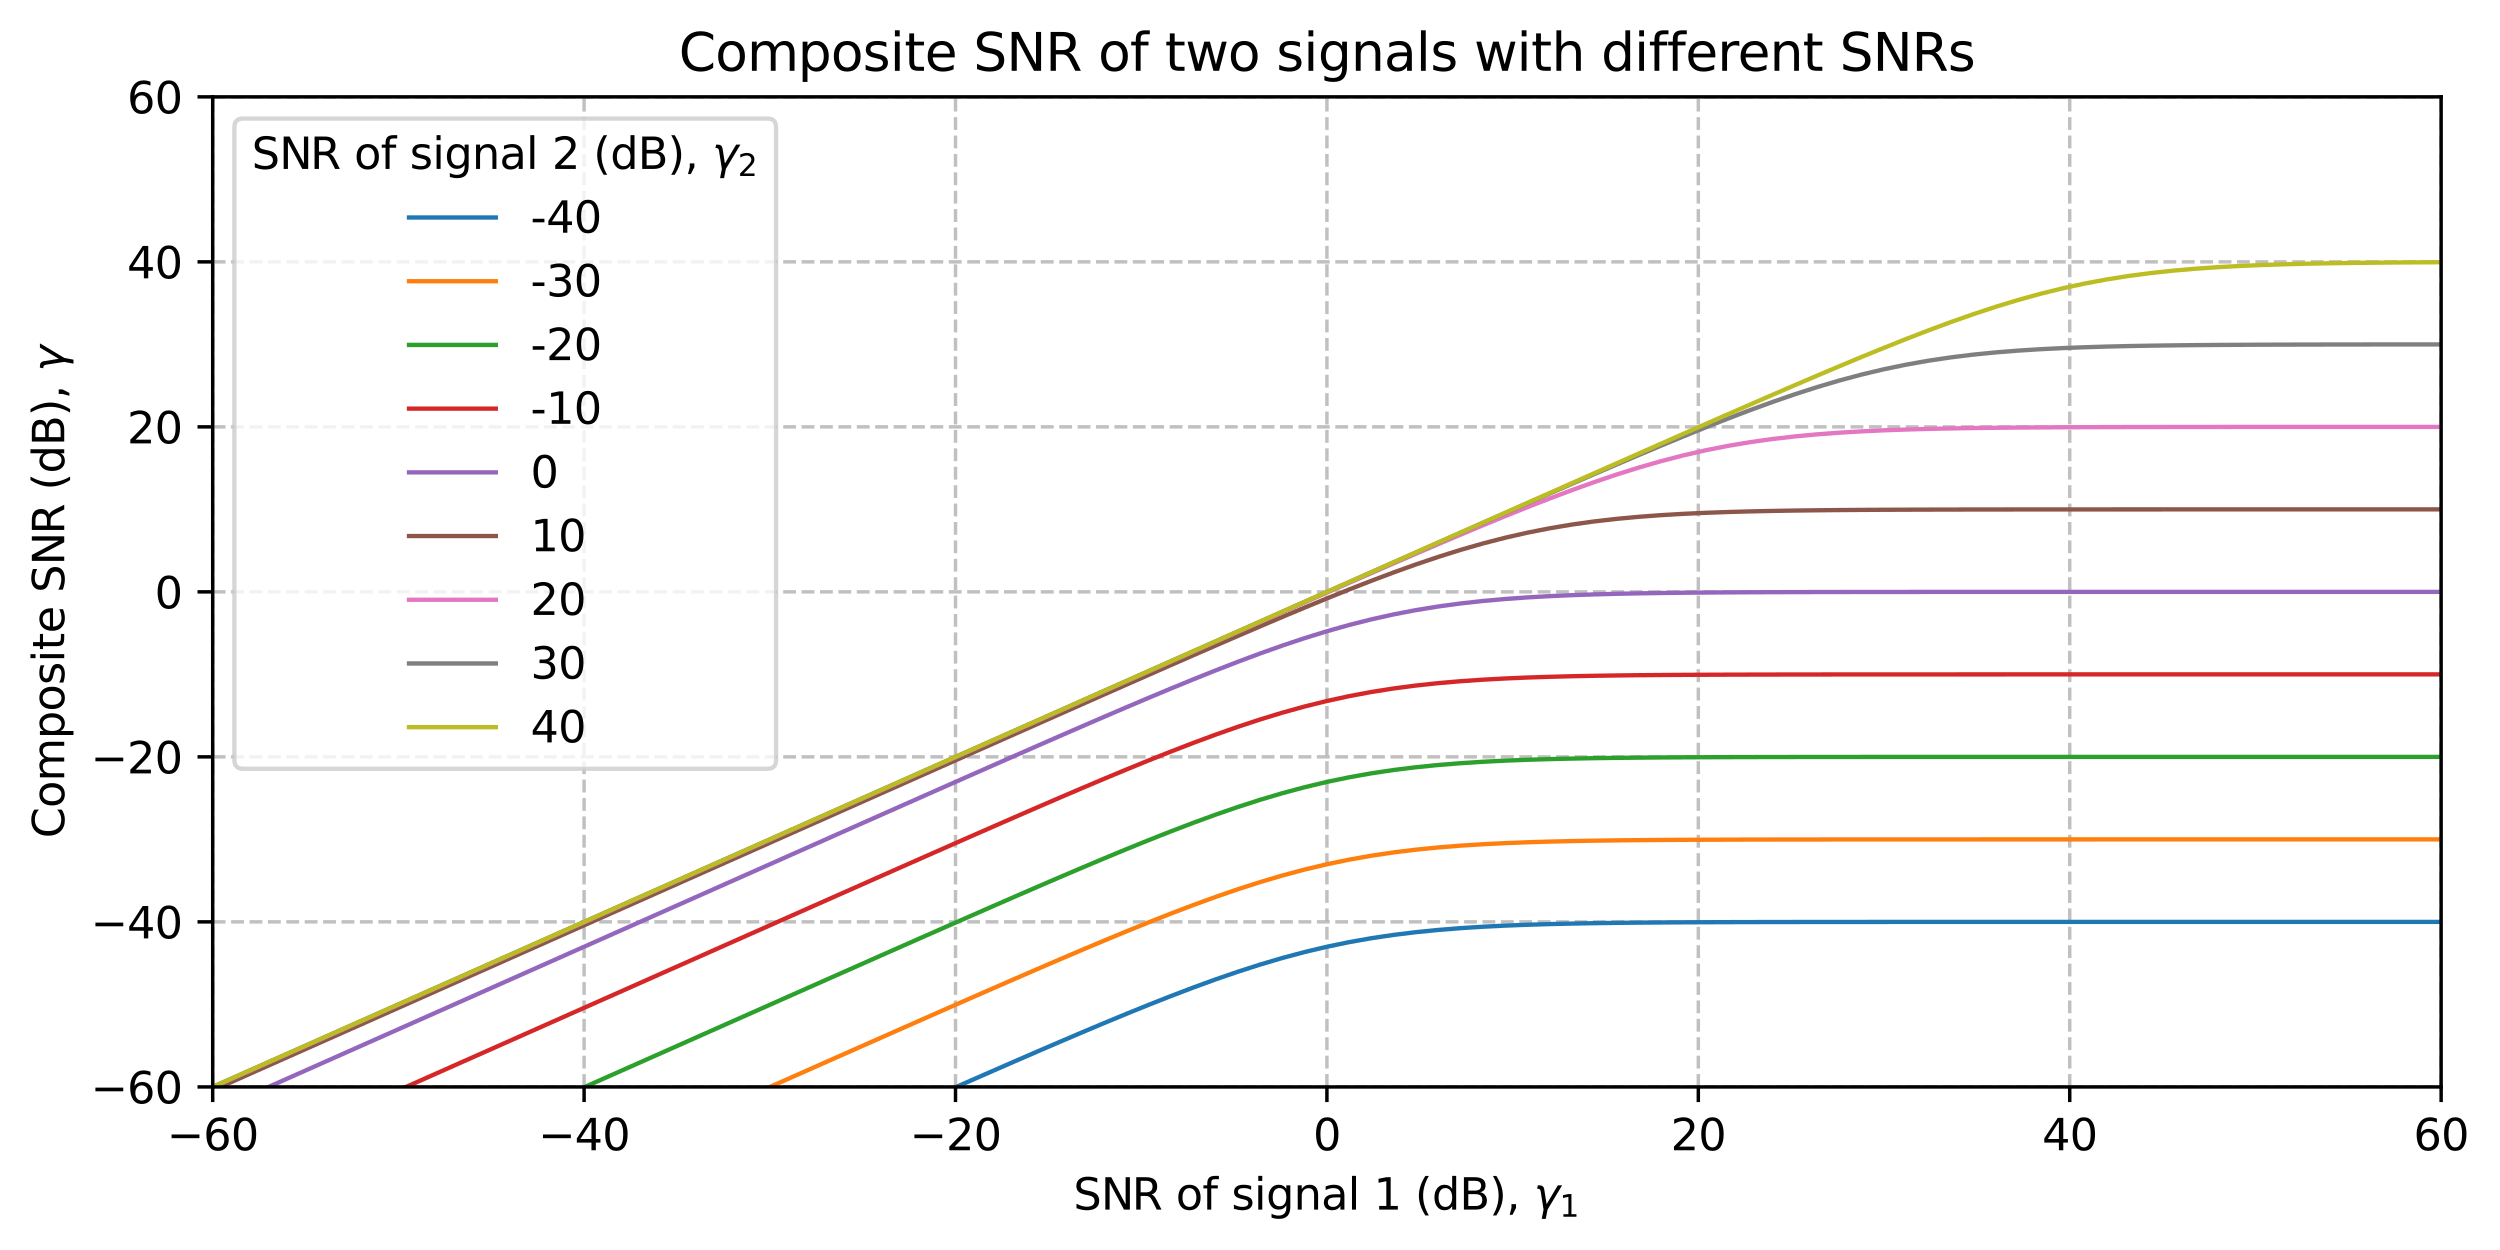 <?xml version="1.0" encoding="utf-8" standalone="no"?>
<!DOCTYPE svg PUBLIC "-//W3C//DTD SVG 1.1//EN"
  "http://www.w3.org/Graphics/SVG/1.1/DTD/svg11.dtd">
<svg xmlns:xlink="http://www.w3.org/1999/xlink" width="576pt" height="288pt" viewBox="0 0 576 288" xmlns="http://www.w3.org/2000/svg" version="1.1">
 <defs>
  <style type="text/css">*{stroke-linejoin: round; stroke-linecap: butt}</style>
 </defs>
 <g id="figure_1">
  <g id="patch_1">
   <path d="M 0 288 
L 576 288 
L 576 0 
L 0 0 
z
" style="fill: #ffffff"/>
  </g>
  <g id="axes_1">
   <g id="patch_2">
    <path d="M 49.005 250.422 
L 562.438 250.422 
L 562.438 22.318 
L 49.005 22.318 
z
" style="fill: #ffffff"/>
   </g>
   <g id="matplotlib.axis_1">
    <g id="xtick_1">
     <g id="line2d_1">
      <path d="M 49.005 250.422 
L 49.005 22.318 
" clip-path="url(#p8431cf4527)" style="fill: none; stroke-dasharray: 2.96,1.28; stroke-dashoffset: 0; stroke: #b0b0b0; stroke-opacity: 0.8; stroke-width: 0.8"/>
     </g>
     <g id="line2d_2">
      <defs>
       <path id="md4f22fac2d" d="M 0 0 
L 0 3.5 
" style="stroke: #000000; stroke-width: 0.8"/>
      </defs>
      <g>
       <use xlink:href="#md4f22fac2d" x="49.005" y="250.422" style="stroke: #000000; stroke-width: 0.8"/>
      </g>
     </g>
     <g id="text_1">
      <!-- −60 -->
      <g transform="translate(38.452 265.02) scale(0.1 -0.1)">
       <defs>
        <path id="DejaVuSans-2212" d="M 678 2272 
L 4684 2272 
L 4684 1741 
L 678 1741 
L 678 2272 
z
" transform="scale(0.016)"/>
        <path id="DejaVuSans-36" d="M 2113 2584 
Q 1688 2584 1439 2293 
Q 1191 2003 1191 1497 
Q 1191 994 1439 701 
Q 1688 409 2113 409 
Q 2538 409 2786 701 
Q 3034 994 3034 1497 
Q 3034 2003 2786 2293 
Q 2538 2584 2113 2584 
z
M 3366 4563 
L 3366 3988 
Q 3128 4100 2886 4159 
Q 2644 4219 2406 4219 
Q 1781 4219 1451 3797 
Q 1122 3375 1075 2522 
Q 1259 2794 1537 2939 
Q 1816 3084 2150 3084 
Q 2853 3084 3261 2657 
Q 3669 2231 3669 1497 
Q 3669 778 3244 343 
Q 2819 -91 2113 -91 
Q 1303 -91 875 529 
Q 447 1150 447 2328 
Q 447 3434 972 4092 
Q 1497 4750 2381 4750 
Q 2619 4750 2861 4703 
Q 3103 4656 3366 4563 
z
" transform="scale(0.016)"/>
        <path id="DejaVuSans-30" d="M 2034 4250 
Q 1547 4250 1301 3770 
Q 1056 3291 1056 2328 
Q 1056 1369 1301 889 
Q 1547 409 2034 409 
Q 2525 409 2770 889 
Q 3016 1369 3016 2328 
Q 3016 3291 2770 3770 
Q 2525 4250 2034 4250 
z
M 2034 4750 
Q 2819 4750 3233 4129 
Q 3647 3509 3647 2328 
Q 3647 1150 3233 529 
Q 2819 -91 2034 -91 
Q 1250 -91 836 529 
Q 422 1150 422 2328 
Q 422 3509 836 4129 
Q 1250 4750 2034 4750 
z
" transform="scale(0.016)"/>
       </defs>
       <use xlink:href="#DejaVuSans-2212"/>
       <use xlink:href="#DejaVuSans-36" transform="translate(83.789 0)"/>
       <use xlink:href="#DejaVuSans-30" transform="translate(147.412 0)"/>
      </g>
     </g>
    </g>
    <g id="xtick_2">
     <g id="line2d_3">
      <path d="M 134.577 250.422 
L 134.577 22.318 
" clip-path="url(#p8431cf4527)" style="fill: none; stroke-dasharray: 2.96,1.28; stroke-dashoffset: 0; stroke: #b0b0b0; stroke-opacity: 0.8; stroke-width: 0.8"/>
     </g>
     <g id="line2d_4">
      <g>
       <use xlink:href="#md4f22fac2d" x="134.577" y="250.422" style="stroke: #000000; stroke-width: 0.8"/>
      </g>
     </g>
     <g id="text_2">
      <!-- −40 -->
      <g transform="translate(124.024 265.02) scale(0.1 -0.1)">
       <defs>
        <path id="DejaVuSans-34" d="M 2419 4116 
L 825 1625 
L 2419 1625 
L 2419 4116 
z
M 2253 4666 
L 3047 4666 
L 3047 1625 
L 3713 1625 
L 3713 1100 
L 3047 1100 
L 3047 0 
L 2419 0 
L 2419 1100 
L 313 1100 
L 313 1709 
L 2253 4666 
z
" transform="scale(0.016)"/>
       </defs>
       <use xlink:href="#DejaVuSans-2212"/>
       <use xlink:href="#DejaVuSans-34" transform="translate(83.789 0)"/>
       <use xlink:href="#DejaVuSans-30" transform="translate(147.412 0)"/>
      </g>
     </g>
    </g>
    <g id="xtick_3">
     <g id="line2d_5">
      <path d="M 220.149 250.422 
L 220.149 22.318 
" clip-path="url(#p8431cf4527)" style="fill: none; stroke-dasharray: 2.96,1.28; stroke-dashoffset: 0; stroke: #b0b0b0; stroke-opacity: 0.8; stroke-width: 0.8"/>
     </g>
     <g id="line2d_6">
      <g>
       <use xlink:href="#md4f22fac2d" x="220.149" y="250.422" style="stroke: #000000; stroke-width: 0.8"/>
      </g>
     </g>
     <g id="text_3">
      <!-- −20 -->
      <g transform="translate(209.597 265.02) scale(0.1 -0.1)">
       <defs>
        <path id="DejaVuSans-32" d="M 1228 531 
L 3431 531 
L 3431 0 
L 469 0 
L 469 531 
Q 828 903 1448 1529 
Q 2069 2156 2228 2338 
Q 2531 2678 2651 2914 
Q 2772 3150 2772 3378 
Q 2772 3750 2511 3984 
Q 2250 4219 1831 4219 
Q 1534 4219 1204 4116 
Q 875 4013 500 3803 
L 500 4441 
Q 881 4594 1212 4672 
Q 1544 4750 1819 4750 
Q 2544 4750 2975 4387 
Q 3406 4025 3406 3419 
Q 3406 3131 3298 2873 
Q 3191 2616 2906 2266 
Q 2828 2175 2409 1742 
Q 1991 1309 1228 531 
z
" transform="scale(0.016)"/>
       </defs>
       <use xlink:href="#DejaVuSans-2212"/>
       <use xlink:href="#DejaVuSans-32" transform="translate(83.789 0)"/>
       <use xlink:href="#DejaVuSans-30" transform="translate(147.412 0)"/>
      </g>
     </g>
    </g>
    <g id="xtick_4">
     <g id="line2d_7">
      <path d="M 305.721 250.422 
L 305.721 22.318 
" clip-path="url(#p8431cf4527)" style="fill: none; stroke-dasharray: 2.96,1.28; stroke-dashoffset: 0; stroke: #b0b0b0; stroke-opacity: 0.8; stroke-width: 0.8"/>
     </g>
     <g id="line2d_8">
      <g>
       <use xlink:href="#md4f22fac2d" x="305.721" y="250.422" style="stroke: #000000; stroke-width: 0.8"/>
      </g>
     </g>
     <g id="text_4">
      <!-- 0 -->
      <g transform="translate(302.54 265.02) scale(0.1 -0.1)">
       <use xlink:href="#DejaVuSans-30"/>
      </g>
     </g>
    </g>
    <g id="xtick_5">
     <g id="line2d_9">
      <path d="M 391.293 250.422 
L 391.293 22.318 
" clip-path="url(#p8431cf4527)" style="fill: none; stroke-dasharray: 2.96,1.28; stroke-dashoffset: 0; stroke: #b0b0b0; stroke-opacity: 0.8; stroke-width: 0.8"/>
     </g>
     <g id="line2d_10">
      <g>
       <use xlink:href="#md4f22fac2d" x="391.293" y="250.422" style="stroke: #000000; stroke-width: 0.8"/>
      </g>
     </g>
     <g id="text_5">
      <!-- 20 -->
      <g transform="translate(384.931 265.02) scale(0.1 -0.1)">
       <use xlink:href="#DejaVuSans-32"/>
       <use xlink:href="#DejaVuSans-30" transform="translate(63.623 0)"/>
      </g>
     </g>
    </g>
    <g id="xtick_6">
     <g id="line2d_11">
      <path d="M 476.865 250.422 
L 476.865 22.318 
" clip-path="url(#p8431cf4527)" style="fill: none; stroke-dasharray: 2.96,1.28; stroke-dashoffset: 0; stroke: #b0b0b0; stroke-opacity: 0.8; stroke-width: 0.8"/>
     </g>
     <g id="line2d_12">
      <g>
       <use xlink:href="#md4f22fac2d" x="476.865" y="250.422" style="stroke: #000000; stroke-width: 0.8"/>
      </g>
     </g>
     <g id="text_6">
      <!-- 40 -->
      <g transform="translate(470.503 265.02) scale(0.1 -0.1)">
       <use xlink:href="#DejaVuSans-34"/>
       <use xlink:href="#DejaVuSans-30" transform="translate(63.623 0)"/>
      </g>
     </g>
    </g>
    <g id="xtick_7">
     <g id="line2d_13">
      <path d="M 562.438 250.422 
L 562.438 22.318 
" clip-path="url(#p8431cf4527)" style="fill: none; stroke-dasharray: 2.96,1.28; stroke-dashoffset: 0; stroke: #b0b0b0; stroke-opacity: 0.8; stroke-width: 0.8"/>
     </g>
     <g id="line2d_14">
      <g>
       <use xlink:href="#md4f22fac2d" x="562.438" y="250.422" style="stroke: #000000; stroke-width: 0.8"/>
      </g>
     </g>
     <g id="text_7">
      <!-- 60 -->
      <g transform="translate(556.075 265.02) scale(0.1 -0.1)">
       <use xlink:href="#DejaVuSans-36"/>
       <use xlink:href="#DejaVuSans-30" transform="translate(63.623 0)"/>
      </g>
     </g>
    </g>
    <g id="text_8">
     <!-- SNR of signal 1 (dB), $\gamma_1$ -->
     <g transform="translate(247.321 278.7) scale(0.1 -0.1)">
      <defs>
       <path id="DejaVuSans-53" d="M 3425 4513 
L 3425 3897 
Q 3066 4069 2747 4153 
Q 2428 4238 2131 4238 
Q 1616 4238 1336 4038 
Q 1056 3838 1056 3469 
Q 1056 3159 1242 3001 
Q 1428 2844 1947 2747 
L 2328 2669 
Q 3034 2534 3370 2195 
Q 3706 1856 3706 1288 
Q 3706 609 3251 259 
Q 2797 -91 1919 -91 
Q 1588 -91 1214 -16 
Q 841 59 441 206 
L 441 856 
Q 825 641 1194 531 
Q 1563 422 1919 422 
Q 2459 422 2753 634 
Q 3047 847 3047 1241 
Q 3047 1584 2836 1778 
Q 2625 1972 2144 2069 
L 1759 2144 
Q 1053 2284 737 2584 
Q 422 2884 422 3419 
Q 422 4038 858 4394 
Q 1294 4750 2059 4750 
Q 2388 4750 2728 4690 
Q 3069 4631 3425 4513 
z
" transform="scale(0.016)"/>
       <path id="DejaVuSans-4e" d="M 628 4666 
L 1478 4666 
L 3547 763 
L 3547 4666 
L 4159 4666 
L 4159 0 
L 3309 0 
L 1241 3903 
L 1241 0 
L 628 0 
L 628 4666 
z
" transform="scale(0.016)"/>
       <path id="DejaVuSans-52" d="M 2841 2188 
Q 3044 2119 3236 1894 
Q 3428 1669 3622 1275 
L 4263 0 
L 3584 0 
L 2988 1197 
Q 2756 1666 2539 1819 
Q 2322 1972 1947 1972 
L 1259 1972 
L 1259 0 
L 628 0 
L 628 4666 
L 2053 4666 
Q 2853 4666 3247 4331 
Q 3641 3997 3641 3322 
Q 3641 2881 3436 2590 
Q 3231 2300 2841 2188 
z
M 1259 4147 
L 1259 2491 
L 2053 2491 
Q 2509 2491 2742 2702 
Q 2975 2913 2975 3322 
Q 2975 3731 2742 3939 
Q 2509 4147 2053 4147 
L 1259 4147 
z
" transform="scale(0.016)"/>
       <path id="DejaVuSans-20" transform="scale(0.016)"/>
       <path id="DejaVuSans-6f" d="M 1959 3097 
Q 1497 3097 1228 2736 
Q 959 2375 959 1747 
Q 959 1119 1226 758 
Q 1494 397 1959 397 
Q 2419 397 2687 759 
Q 2956 1122 2956 1747 
Q 2956 2369 2687 2733 
Q 2419 3097 1959 3097 
z
M 1959 3584 
Q 2709 3584 3137 3096 
Q 3566 2609 3566 1747 
Q 3566 888 3137 398 
Q 2709 -91 1959 -91 
Q 1206 -91 779 398 
Q 353 888 353 1747 
Q 353 2609 779 3096 
Q 1206 3584 1959 3584 
z
" transform="scale(0.016)"/>
       <path id="DejaVuSans-66" d="M 2375 4863 
L 2375 4384 
L 1825 4384 
Q 1516 4384 1395 4259 
Q 1275 4134 1275 3809 
L 1275 3500 
L 2222 3500 
L 2222 3053 
L 1275 3053 
L 1275 0 
L 697 0 
L 697 3053 
L 147 3053 
L 147 3500 
L 697 3500 
L 697 3744 
Q 697 4328 969 4595 
Q 1241 4863 1831 4863 
L 2375 4863 
z
" transform="scale(0.016)"/>
       <path id="DejaVuSans-73" d="M 2834 3397 
L 2834 2853 
Q 2591 2978 2328 3040 
Q 2066 3103 1784 3103 
Q 1356 3103 1142 2972 
Q 928 2841 928 2578 
Q 928 2378 1081 2264 
Q 1234 2150 1697 2047 
L 1894 2003 
Q 2506 1872 2764 1633 
Q 3022 1394 3022 966 
Q 3022 478 2636 193 
Q 2250 -91 1575 -91 
Q 1294 -91 989 -36 
Q 684 19 347 128 
L 347 722 
Q 666 556 975 473 
Q 1284 391 1588 391 
Q 1994 391 2212 530 
Q 2431 669 2431 922 
Q 2431 1156 2273 1281 
Q 2116 1406 1581 1522 
L 1381 1569 
Q 847 1681 609 1914 
Q 372 2147 372 2553 
Q 372 3047 722 3315 
Q 1072 3584 1716 3584 
Q 2034 3584 2315 3537 
Q 2597 3491 2834 3397 
z
" transform="scale(0.016)"/>
       <path id="DejaVuSans-69" d="M 603 3500 
L 1178 3500 
L 1178 0 
L 603 0 
L 603 3500 
z
M 603 4863 
L 1178 4863 
L 1178 4134 
L 603 4134 
L 603 4863 
z
" transform="scale(0.016)"/>
       <path id="DejaVuSans-67" d="M 2906 1791 
Q 2906 2416 2648 2759 
Q 2391 3103 1925 3103 
Q 1463 3103 1205 2759 
Q 947 2416 947 1791 
Q 947 1169 1205 825 
Q 1463 481 1925 481 
Q 2391 481 2648 825 
Q 2906 1169 2906 1791 
z
M 3481 434 
Q 3481 -459 3084 -895 
Q 2688 -1331 1869 -1331 
Q 1566 -1331 1297 -1286 
Q 1028 -1241 775 -1147 
L 775 -588 
Q 1028 -725 1275 -790 
Q 1522 -856 1778 -856 
Q 2344 -856 2625 -561 
Q 2906 -266 2906 331 
L 2906 616 
Q 2728 306 2450 153 
Q 2172 0 1784 0 
Q 1141 0 747 490 
Q 353 981 353 1791 
Q 353 2603 747 3093 
Q 1141 3584 1784 3584 
Q 2172 3584 2450 3431 
Q 2728 3278 2906 2969 
L 2906 3500 
L 3481 3500 
L 3481 434 
z
" transform="scale(0.016)"/>
       <path id="DejaVuSans-6e" d="M 3513 2113 
L 3513 0 
L 2938 0 
L 2938 2094 
Q 2938 2591 2744 2837 
Q 2550 3084 2163 3084 
Q 1697 3084 1428 2787 
Q 1159 2491 1159 1978 
L 1159 0 
L 581 0 
L 581 3500 
L 1159 3500 
L 1159 2956 
Q 1366 3272 1645 3428 
Q 1925 3584 2291 3584 
Q 2894 3584 3203 3211 
Q 3513 2838 3513 2113 
z
" transform="scale(0.016)"/>
       <path id="DejaVuSans-61" d="M 2194 1759 
Q 1497 1759 1228 1600 
Q 959 1441 959 1056 
Q 959 750 1161 570 
Q 1363 391 1709 391 
Q 2188 391 2477 730 
Q 2766 1069 2766 1631 
L 2766 1759 
L 2194 1759 
z
M 3341 1997 
L 3341 0 
L 2766 0 
L 2766 531 
Q 2569 213 2275 61 
Q 1981 -91 1556 -91 
Q 1019 -91 701 211 
Q 384 513 384 1019 
Q 384 1609 779 1909 
Q 1175 2209 1959 2209 
L 2766 2209 
L 2766 2266 
Q 2766 2663 2505 2880 
Q 2244 3097 1772 3097 
Q 1472 3097 1187 3025 
Q 903 2953 641 2809 
L 641 3341 
Q 956 3463 1253 3523 
Q 1550 3584 1831 3584 
Q 2591 3584 2966 3190 
Q 3341 2797 3341 1997 
z
" transform="scale(0.016)"/>
       <path id="DejaVuSans-6c" d="M 603 4863 
L 1178 4863 
L 1178 0 
L 603 0 
L 603 4863 
z
" transform="scale(0.016)"/>
       <path id="DejaVuSans-31" d="M 794 531 
L 1825 531 
L 1825 4091 
L 703 3866 
L 703 4441 
L 1819 4666 
L 2450 4666 
L 2450 531 
L 3481 531 
L 3481 0 
L 794 0 
L 794 531 
z
" transform="scale(0.016)"/>
       <path id="DejaVuSans-28" d="M 1984 4856 
Q 1566 4138 1362 3434 
Q 1159 2731 1159 2009 
Q 1159 1288 1364 580 
Q 1569 -128 1984 -844 
L 1484 -844 
Q 1016 -109 783 600 
Q 550 1309 550 2009 
Q 550 2706 781 3412 
Q 1013 4119 1484 4856 
L 1984 4856 
z
" transform="scale(0.016)"/>
       <path id="DejaVuSans-64" d="M 2906 2969 
L 2906 4863 
L 3481 4863 
L 3481 0 
L 2906 0 
L 2906 525 
Q 2725 213 2448 61 
Q 2172 -91 1784 -91 
Q 1150 -91 751 415 
Q 353 922 353 1747 
Q 353 2572 751 3078 
Q 1150 3584 1784 3584 
Q 2172 3584 2448 3432 
Q 2725 3281 2906 2969 
z
M 947 1747 
Q 947 1113 1208 752 
Q 1469 391 1925 391 
Q 2381 391 2643 752 
Q 2906 1113 2906 1747 
Q 2906 2381 2643 2742 
Q 2381 3103 1925 3103 
Q 1469 3103 1208 2742 
Q 947 2381 947 1747 
z
" transform="scale(0.016)"/>
       <path id="DejaVuSans-42" d="M 1259 2228 
L 1259 519 
L 2272 519 
Q 2781 519 3026 730 
Q 3272 941 3272 1375 
Q 3272 1813 3026 2020 
Q 2781 2228 2272 2228 
L 1259 2228 
z
M 1259 4147 
L 1259 2741 
L 2194 2741 
Q 2656 2741 2882 2914 
Q 3109 3088 3109 3444 
Q 3109 3797 2882 3972 
Q 2656 4147 2194 4147 
L 1259 4147 
z
M 628 4666 
L 2241 4666 
Q 2963 4666 3353 4366 
Q 3744 4066 3744 3513 
Q 3744 3084 3544 2831 
Q 3344 2578 2956 2516 
Q 3422 2416 3680 2098 
Q 3938 1781 3938 1306 
Q 3938 681 3513 340 
Q 3088 0 2303 0 
L 628 0 
L 628 4666 
z
" transform="scale(0.016)"/>
       <path id="DejaVuSans-29" d="M 513 4856 
L 1013 4856 
Q 1481 4119 1714 3412 
Q 1947 2706 1947 2009 
Q 1947 1309 1714 600 
Q 1481 -109 1013 -844 
L 513 -844 
Q 928 -128 1133 580 
Q 1338 1288 1338 2009 
Q 1338 2731 1133 3434 
Q 928 4138 513 4856 
z
" transform="scale(0.016)"/>
       <path id="DejaVuSans-2c" d="M 750 794 
L 1409 794 
L 1409 256 
L 897 -744 
L 494 -744 
L 750 256 
L 750 794 
z
" transform="scale(0.016)"/>
       <path id="DejaVuSans-Oblique-3b3" d="M 1491 2950 
L 1838 788 
L 3456 3500 
L 4066 3500 
L 1972 0 
L 1713 -1331 
L 1138 -1331 
L 1397 0 
L 988 2613 
Q 925 3006 628 3006 
L 475 3006 
L 569 3500 
L 788 3500 
Q 1403 3500 1491 2950 
z
" transform="scale(0.016)"/>
      </defs>
      <use xlink:href="#DejaVuSans-53" transform="translate(0 0.016)"/>
      <use xlink:href="#DejaVuSans-4e" transform="translate(63.477 0.016)"/>
      <use xlink:href="#DejaVuSans-52" transform="translate(134.656 0.016)"/>
      <use xlink:href="#DejaVuSans-20" transform="translate(204.139 0.016)"/>
      <use xlink:href="#DejaVuSans-6f" transform="translate(235.926 0.016)"/>
      <use xlink:href="#DejaVuSans-66" transform="translate(297.107 0.016)"/>
      <use xlink:href="#DejaVuSans-20" transform="translate(332.312 0.016)"/>
      <use xlink:href="#DejaVuSans-73" transform="translate(364.1 0.016)"/>
      <use xlink:href="#DejaVuSans-69" transform="translate(416.199 0.016)"/>
      <use xlink:href="#DejaVuSans-67" transform="translate(443.982 0.016)"/>
      <use xlink:href="#DejaVuSans-6e" transform="translate(507.459 0.016)"/>
      <use xlink:href="#DejaVuSans-61" transform="translate(570.838 0.016)"/>
      <use xlink:href="#DejaVuSans-6c" transform="translate(632.117 0.016)"/>
      <use xlink:href="#DejaVuSans-20" transform="translate(659.9 0.016)"/>
      <use xlink:href="#DejaVuSans-31" transform="translate(691.688 0.016)"/>
      <use xlink:href="#DejaVuSans-20" transform="translate(755.311 0.016)"/>
      <use xlink:href="#DejaVuSans-28" transform="translate(787.098 0.016)"/>
      <use xlink:href="#DejaVuSans-64" transform="translate(826.111 0.016)"/>
      <use xlink:href="#DejaVuSans-42" transform="translate(889.588 0.016)"/>
      <use xlink:href="#DejaVuSans-29" transform="translate(958.191 0.016)"/>
      <use xlink:href="#DejaVuSans-2c" transform="translate(997.205 0.016)"/>
      <use xlink:href="#DejaVuSans-20" transform="translate(1028.992 0.016)"/>
      <use xlink:href="#DejaVuSans-Oblique-3b3" transform="translate(1060.779 0.016)"/>
      <use xlink:href="#DejaVuSans-31" transform="translate(1119.959 -16.391) scale(0.7)"/>
     </g>
    </g>
   </g>
   <g id="matplotlib.axis_2">
    <g id="ytick_1">
     <g id="line2d_15">
      <path d="M 49.005 250.422 
L 562.438 250.422 
" clip-path="url(#p8431cf4527)" style="fill: none; stroke-dasharray: 2.96,1.28; stroke-dashoffset: 0; stroke: #b0b0b0; stroke-opacity: 0.8; stroke-width: 0.8"/>
     </g>
     <g id="line2d_16">
      <defs>
       <path id="m787099c628" d="M 0 0 
L -3.5 0 
" style="stroke: #000000; stroke-width: 0.8"/>
      </defs>
      <g>
       <use xlink:href="#m787099c628" x="49.005" y="250.422" style="stroke: #000000; stroke-width: 0.8"/>
      </g>
     </g>
     <g id="text_9">
      <!-- −60 -->
      <g transform="translate(20.9 254.221) scale(0.1 -0.1)">
       <use xlink:href="#DejaVuSans-2212"/>
       <use xlink:href="#DejaVuSans-36" transform="translate(83.789 0)"/>
       <use xlink:href="#DejaVuSans-30" transform="translate(147.412 0)"/>
      </g>
     </g>
    </g>
    <g id="ytick_2">
     <g id="line2d_17">
      <path d="M 49.005 212.405 
L 562.438 212.405 
" clip-path="url(#p8431cf4527)" style="fill: none; stroke-dasharray: 2.96,1.28; stroke-dashoffset: 0; stroke: #b0b0b0; stroke-opacity: 0.8; stroke-width: 0.8"/>
     </g>
     <g id="line2d_18">
      <g>
       <use xlink:href="#m787099c628" x="49.005" y="212.405" style="stroke: #000000; stroke-width: 0.8"/>
      </g>
     </g>
     <g id="text_10">
      <!-- −40 -->
      <g transform="translate(20.9 216.204) scale(0.1 -0.1)">
       <use xlink:href="#DejaVuSans-2212"/>
       <use xlink:href="#DejaVuSans-34" transform="translate(83.789 0)"/>
       <use xlink:href="#DejaVuSans-30" transform="translate(147.412 0)"/>
      </g>
     </g>
    </g>
    <g id="ytick_3">
     <g id="line2d_19">
      <path d="M 49.005 174.387 
L 562.438 174.387 
" clip-path="url(#p8431cf4527)" style="fill: none; stroke-dasharray: 2.96,1.28; stroke-dashoffset: 0; stroke: #b0b0b0; stroke-opacity: 0.8; stroke-width: 0.8"/>
     </g>
     <g id="line2d_20">
      <g>
       <use xlink:href="#m787099c628" x="49.005" y="174.387" style="stroke: #000000; stroke-width: 0.8"/>
      </g>
     </g>
     <g id="text_11">
      <!-- −20 -->
      <g transform="translate(20.9 178.187) scale(0.1 -0.1)">
       <use xlink:href="#DejaVuSans-2212"/>
       <use xlink:href="#DejaVuSans-32" transform="translate(83.789 0)"/>
       <use xlink:href="#DejaVuSans-30" transform="translate(147.412 0)"/>
      </g>
     </g>
    </g>
    <g id="ytick_4">
     <g id="line2d_21">
      <path d="M 49.005 136.37 
L 562.438 136.37 
" clip-path="url(#p8431cf4527)" style="fill: none; stroke-dasharray: 2.96,1.28; stroke-dashoffset: 0; stroke: #b0b0b0; stroke-opacity: 0.8; stroke-width: 0.8"/>
     </g>
     <g id="line2d_22">
      <g>
       <use xlink:href="#m787099c628" x="49.005" y="136.37" style="stroke: #000000; stroke-width: 0.8"/>
      </g>
     </g>
     <g id="text_12">
      <!-- 0 -->
      <g transform="translate(35.642 140.169) scale(0.1 -0.1)">
       <use xlink:href="#DejaVuSans-30"/>
      </g>
     </g>
    </g>
    <g id="ytick_5">
     <g id="line2d_23">
      <path d="M 49.005 98.353 
L 562.438 98.353 
" clip-path="url(#p8431cf4527)" style="fill: none; stroke-dasharray: 2.96,1.28; stroke-dashoffset: 0; stroke: #b0b0b0; stroke-opacity: 0.8; stroke-width: 0.8"/>
     </g>
     <g id="line2d_24">
      <g>
       <use xlink:href="#m787099c628" x="49.005" y="98.353" style="stroke: #000000; stroke-width: 0.8"/>
      </g>
     </g>
     <g id="text_13">
      <!-- 20 -->
      <g transform="translate(29.28 102.152) scale(0.1 -0.1)">
       <use xlink:href="#DejaVuSans-32"/>
       <use xlink:href="#DejaVuSans-30" transform="translate(63.623 0)"/>
      </g>
     </g>
    </g>
    <g id="ytick_6">
     <g id="line2d_25">
      <path d="M 49.005 60.335 
L 562.438 60.335 
" clip-path="url(#p8431cf4527)" style="fill: none; stroke-dasharray: 2.96,1.28; stroke-dashoffset: 0; stroke: #b0b0b0; stroke-opacity: 0.8; stroke-width: 0.8"/>
     </g>
     <g id="line2d_26">
      <g>
       <use xlink:href="#m787099c628" x="49.005" y="60.335" style="stroke: #000000; stroke-width: 0.8"/>
      </g>
     </g>
     <g id="text_14">
      <!-- 40 -->
      <g transform="translate(29.28 64.135) scale(0.1 -0.1)">
       <use xlink:href="#DejaVuSans-34"/>
       <use xlink:href="#DejaVuSans-30" transform="translate(63.623 0)"/>
      </g>
     </g>
    </g>
    <g id="ytick_7">
     <g id="line2d_27">
      <path d="M 49.005 22.318 
L 562.438 22.318 
" clip-path="url(#p8431cf4527)" style="fill: none; stroke-dasharray: 2.96,1.28; stroke-dashoffset: 0; stroke: #b0b0b0; stroke-opacity: 0.8; stroke-width: 0.8"/>
     </g>
     <g id="line2d_28">
      <g>
       <use xlink:href="#m787099c628" x="49.005" y="22.318" style="stroke: #000000; stroke-width: 0.8"/>
      </g>
     </g>
     <g id="text_15">
      <!-- 60 -->
      <g transform="translate(29.28 26.117) scale(0.1 -0.1)">
       <use xlink:href="#DejaVuSans-36"/>
       <use xlink:href="#DejaVuSans-30" transform="translate(63.623 0)"/>
      </g>
     </g>
    </g>
    <g id="text_16">
     <!-- Composite SNR (dB), $\gamma$ -->
     <g transform="translate(14.8 193.12) rotate(-90) scale(0.1 -0.1)">
      <defs>
       <path id="DejaVuSans-43" d="M 4122 4306 
L 4122 3641 
Q 3803 3938 3442 4084 
Q 3081 4231 2675 4231 
Q 1875 4231 1450 3742 
Q 1025 3253 1025 2328 
Q 1025 1406 1450 917 
Q 1875 428 2675 428 
Q 3081 428 3442 575 
Q 3803 722 4122 1019 
L 4122 359 
Q 3791 134 3420 21 
Q 3050 -91 2638 -91 
Q 1578 -91 968 557 
Q 359 1206 359 2328 
Q 359 3453 968 4101 
Q 1578 4750 2638 4750 
Q 3056 4750 3426 4639 
Q 3797 4528 4122 4306 
z
" transform="scale(0.016)"/>
       <path id="DejaVuSans-6d" d="M 3328 2828 
Q 3544 3216 3844 3400 
Q 4144 3584 4550 3584 
Q 5097 3584 5394 3201 
Q 5691 2819 5691 2113 
L 5691 0 
L 5113 0 
L 5113 2094 
Q 5113 2597 4934 2840 
Q 4756 3084 4391 3084 
Q 3944 3084 3684 2787 
Q 3425 2491 3425 1978 
L 3425 0 
L 2847 0 
L 2847 2094 
Q 2847 2600 2669 2842 
Q 2491 3084 2119 3084 
Q 1678 3084 1418 2786 
Q 1159 2488 1159 1978 
L 1159 0 
L 581 0 
L 581 3500 
L 1159 3500 
L 1159 2956 
Q 1356 3278 1631 3431 
Q 1906 3584 2284 3584 
Q 2666 3584 2933 3390 
Q 3200 3197 3328 2828 
z
" transform="scale(0.016)"/>
       <path id="DejaVuSans-70" d="M 1159 525 
L 1159 -1331 
L 581 -1331 
L 581 3500 
L 1159 3500 
L 1159 2969 
Q 1341 3281 1617 3432 
Q 1894 3584 2278 3584 
Q 2916 3584 3314 3078 
Q 3713 2572 3713 1747 
Q 3713 922 3314 415 
Q 2916 -91 2278 -91 
Q 1894 -91 1617 61 
Q 1341 213 1159 525 
z
M 3116 1747 
Q 3116 2381 2855 2742 
Q 2594 3103 2138 3103 
Q 1681 3103 1420 2742 
Q 1159 2381 1159 1747 
Q 1159 1113 1420 752 
Q 1681 391 2138 391 
Q 2594 391 2855 752 
Q 3116 1113 3116 1747 
z
" transform="scale(0.016)"/>
       <path id="DejaVuSans-74" d="M 1172 4494 
L 1172 3500 
L 2356 3500 
L 2356 3053 
L 1172 3053 
L 1172 1153 
Q 1172 725 1289 603 
Q 1406 481 1766 481 
L 2356 481 
L 2356 0 
L 1766 0 
Q 1100 0 847 248 
Q 594 497 594 1153 
L 594 3053 
L 172 3053 
L 172 3500 
L 594 3500 
L 594 4494 
L 1172 4494 
z
" transform="scale(0.016)"/>
       <path id="DejaVuSans-65" d="M 3597 1894 
L 3597 1613 
L 953 1613 
Q 991 1019 1311 708 
Q 1631 397 2203 397 
Q 2534 397 2845 478 
Q 3156 559 3463 722 
L 3463 178 
Q 3153 47 2828 -22 
Q 2503 -91 2169 -91 
Q 1331 -91 842 396 
Q 353 884 353 1716 
Q 353 2575 817 3079 
Q 1281 3584 2069 3584 
Q 2775 3584 3186 3129 
Q 3597 2675 3597 1894 
z
M 3022 2063 
Q 3016 2534 2758 2815 
Q 2500 3097 2075 3097 
Q 1594 3097 1305 2825 
Q 1016 2553 972 2059 
L 3022 2063 
z
" transform="scale(0.016)"/>
      </defs>
      <use xlink:href="#DejaVuSans-43" transform="translate(0 0.016)"/>
      <use xlink:href="#DejaVuSans-6f" transform="translate(69.824 0.016)"/>
      <use xlink:href="#DejaVuSans-6d" transform="translate(131.006 0.016)"/>
      <use xlink:href="#DejaVuSans-70" transform="translate(228.418 0.016)"/>
      <use xlink:href="#DejaVuSans-6f" transform="translate(291.895 0.016)"/>
      <use xlink:href="#DejaVuSans-73" transform="translate(353.076 0.016)"/>
      <use xlink:href="#DejaVuSans-69" transform="translate(405.176 0.016)"/>
      <use xlink:href="#DejaVuSans-74" transform="translate(432.959 0.016)"/>
      <use xlink:href="#DejaVuSans-65" transform="translate(472.168 0.016)"/>
      <use xlink:href="#DejaVuSans-20" transform="translate(533.691 0.016)"/>
      <use xlink:href="#DejaVuSans-53" transform="translate(565.479 0.016)"/>
      <use xlink:href="#DejaVuSans-4e" transform="translate(628.955 0.016)"/>
      <use xlink:href="#DejaVuSans-52" transform="translate(700.135 0.016)"/>
      <use xlink:href="#DejaVuSans-20" transform="translate(769.617 0.016)"/>
      <use xlink:href="#DejaVuSans-28" transform="translate(801.404 0.016)"/>
      <use xlink:href="#DejaVuSans-64" transform="translate(840.418 0.016)"/>
      <use xlink:href="#DejaVuSans-42" transform="translate(903.895 0.016)"/>
      <use xlink:href="#DejaVuSans-29" transform="translate(972.498 0.016)"/>
      <use xlink:href="#DejaVuSans-2c" transform="translate(1011.512 0.016)"/>
      <use xlink:href="#DejaVuSans-20" transform="translate(1043.299 0.016)"/>
      <use xlink:href="#DejaVuSans-Oblique-3b3" transform="translate(1075.086 0.016)"/>
     </g>
    </g>
   </g>
   <g id="line2d_29">
    <path d="M 133.318 289 
L 136.288 287.681 
L 141.423 285.4 
L 146.557 283.119 
L 151.691 280.839 
L 156.826 278.558 
L 161.96 276.278 
L 167.094 273.998 
L 172.229 271.719 
L 177.363 269.44 
L 182.497 267.161 
L 187.632 264.884 
L 192.766 262.607 
L 197.9 260.332 
L 203.035 258.059 
L 208.169 255.788 
L 213.303 253.521 
L 218.438 251.258 
L 223.572 249.001 
L 228.706 246.751 
L 233.84 244.511 
L 238.975 242.283 
L 244.109 240.072 
L 249.243 237.883 
L 254.378 235.721 
L 259.512 233.594 
L 264.646 231.513 
L 269.781 229.487 
L 274.915 227.531 
L 280.049 225.66 
L 285.184 223.891 
L 290.318 222.239 
L 295.452 220.72 
L 300.587 219.346 
L 305.721 218.127 
L 310.855 217.065 
L 315.99 216.157 
L 321.124 215.395 
L 326.258 214.766 
L 331.393 214.255 
L 336.527 213.845 
L 341.661 213.519 
L 346.796 213.264 
L 351.93 213.064 
L 357.064 212.91 
L 362.199 212.791 
L 367.333 212.699 
L 372.467 212.629 
L 377.602 212.575 
L 382.736 212.534 
L 387.87 212.503 
L 393.005 212.48 
L 398.139 212.462 
L 403.273 212.448 
L 408.408 212.437 
L 413.542 212.429 
L 418.676 212.423 
L 423.811 212.419 
L 428.945 212.415 
L 434.079 212.413 
L 439.214 212.411 
L 444.348 212.409 
L 449.482 212.408 
L 454.617 212.407 
L 459.751 212.407 
L 464.885 212.406 
L 470.02 212.406 
L 475.154 212.405 
L 480.288 212.405 
L 485.423 212.405 
L 490.557 212.405 
L 495.691 212.405 
L 500.826 212.405 
L 505.96 212.405 
L 511.094 212.405 
L 516.229 212.405 
L 521.363 212.405 
L 526.497 212.405 
L 531.632 212.405 
L 536.766 212.405 
L 541.9 212.405 
L 547.035 212.405 
L 552.169 212.405 
L 557.303 212.405 
L 562.438 212.405 
" clip-path="url(#p8431cf4527)" style="fill: none; stroke: #1f77b4; stroke-linecap: square"/>
   </g>
   <g id="line2d_30">
    <path d="M 90.547 289 
L 95.214 286.927 
L 100.348 284.646 
L 105.482 282.365 
L 110.617 280.084 
L 115.751 277.803 
L 120.885 275.522 
L 126.02 273.241 
L 131.154 270.96 
L 136.288 268.679 
L 141.423 266.399 
L 146.557 264.118 
L 151.691 261.837 
L 156.826 259.557 
L 161.96 257.277 
L 167.094 254.997 
L 172.229 252.717 
L 177.363 250.438 
L 182.497 248.16 
L 187.632 245.882 
L 192.766 243.606 
L 197.9 241.331 
L 203.035 239.058 
L 208.169 236.787 
L 213.303 234.52 
L 218.438 232.257 
L 223.572 229.999 
L 228.706 227.749 
L 233.84 225.509 
L 238.975 223.282 
L 244.109 221.071 
L 249.243 218.881 
L 254.378 216.719 
L 259.512 214.592 
L 264.646 212.511 
L 269.781 210.485 
L 274.915 208.529 
L 280.049 206.658 
L 285.184 204.888 
L 290.318 203.235 
L 295.452 201.716 
L 300.587 200.342 
L 305.721 199.122 
L 310.855 198.06 
L 315.99 197.151 
L 321.124 196.389 
L 326.258 195.759 
L 331.393 195.248 
L 336.527 194.837 
L 341.661 194.512 
L 346.796 194.256 
L 351.93 194.056 
L 357.064 193.902 
L 362.199 193.782 
L 367.333 193.691 
L 372.467 193.62 
L 377.602 193.567 
L 382.736 193.526 
L 387.87 193.495 
L 393.005 193.471 
L 398.139 193.453 
L 403.273 193.439 
L 408.408 193.429 
L 413.542 193.421 
L 418.676 193.415 
L 423.811 193.41 
L 428.945 193.407 
L 434.079 193.404 
L 439.214 193.402 
L 444.348 193.401 
L 449.482 193.4 
L 454.617 193.399 
L 459.751 193.398 
L 464.885 193.398 
L 470.02 193.397 
L 475.154 193.397 
L 480.288 193.397 
L 485.423 193.396 
L 490.557 193.396 
L 495.691 193.396 
L 500.826 193.396 
L 505.96 193.396 
L 511.094 193.396 
L 516.229 193.396 
L 521.363 193.396 
L 526.497 193.396 
L 531.632 193.396 
L 536.766 193.396 
L 541.9 193.396 
L 547.035 193.396 
L 552.169 193.396 
L 557.303 193.396 
L 562.438 193.396 
" clip-path="url(#p8431cf4527)" style="fill: none; stroke: #ff7f0e; stroke-linecap: square"/>
   </g>
   <g id="line2d_31">
    <path d="M 49.005 288.521 
L 54.139 286.24 
L 59.273 283.959 
L 64.408 281.678 
L 69.542 279.397 
L 74.676 277.116 
L 79.811 274.835 
L 84.945 272.554 
L 90.079 270.273 
L 95.214 267.992 
L 100.348 265.711 
L 105.482 263.43 
L 110.617 261.149 
L 115.751 258.868 
L 120.885 256.587 
L 126.02 254.306 
L 131.154 252.025 
L 136.288 249.745 
L 141.423 247.464 
L 146.557 245.183 
L 151.691 242.903 
L 156.826 240.622 
L 161.96 238.342 
L 167.094 236.062 
L 172.229 233.783 
L 177.363 231.504 
L 182.497 229.225 
L 187.632 226.947 
L 192.766 224.671 
L 197.9 222.396 
L 203.035 220.123 
L 208.169 217.852 
L 213.303 215.584 
L 218.438 213.321 
L 223.572 211.064 
L 228.706 208.814 
L 233.84 206.573 
L 238.975 204.345 
L 244.109 202.133 
L 249.243 199.943 
L 254.378 197.78 
L 259.512 195.652 
L 264.646 193.569 
L 269.781 191.541 
L 274.915 189.582 
L 280.049 187.708 
L 285.184 185.934 
L 290.318 184.278 
L 295.452 182.754 
L 300.587 181.375 
L 305.721 180.151 
L 310.855 179.083 
L 315.99 178.17 
L 321.124 177.403 
L 326.258 176.769 
L 331.393 176.254 
L 336.527 175.84 
L 341.661 175.512 
L 346.796 175.254 
L 351.93 175.053 
L 357.064 174.897 
L 362.199 174.777 
L 367.333 174.685 
L 372.467 174.614 
L 377.602 174.56 
L 382.736 174.518 
L 387.87 174.487 
L 393.005 174.463 
L 398.139 174.445 
L 403.273 174.431 
L 408.408 174.42 
L 413.542 174.412 
L 418.676 174.406 
L 423.811 174.402 
L 428.945 174.398 
L 434.079 174.396 
L 439.214 174.394 
L 444.348 174.392 
L 449.482 174.391 
L 454.617 174.39 
L 459.751 174.389 
L 464.885 174.389 
L 470.02 174.388 
L 475.154 174.388 
L 480.288 174.388 
L 485.423 174.388 
L 490.557 174.388 
L 495.691 174.388 
L 500.826 174.388 
L 505.96 174.387 
L 511.094 174.387 
L 516.229 174.387 
L 521.363 174.387 
L 526.497 174.387 
L 531.632 174.387 
L 536.766 174.387 
L 541.9 174.387 
L 547.035 174.387 
L 552.169 174.387 
L 557.303 174.387 
L 562.438 174.387 
" clip-path="url(#p8431cf4527)" style="fill: none; stroke: #2ca02c; stroke-linecap: square"/>
   </g>
   <g id="line2d_32">
    <path d="M 49.005 270.217 
L 54.139 267.936 
L 59.273 265.655 
L 64.408 263.374 
L 69.542 261.093 
L 74.676 258.812 
L 79.811 256.531 
L 84.945 254.25 
L 90.079 251.969 
L 95.214 249.688 
L 100.348 247.407 
L 105.482 245.126 
L 110.617 242.845 
L 115.751 240.564 
L 120.885 238.283 
L 126.02 236.002 
L 131.154 233.721 
L 136.288 231.441 
L 141.423 229.16 
L 146.557 226.879 
L 151.691 224.598 
L 156.826 222.318 
L 161.96 220.038 
L 167.094 217.758 
L 172.229 215.478 
L 177.363 213.199 
L 182.497 210.92 
L 187.632 208.642 
L 192.766 206.365 
L 197.9 204.09 
L 203.035 201.816 
L 208.169 199.544 
L 213.303 197.276 
L 218.438 195.011 
L 223.572 192.752 
L 228.706 190.499 
L 233.84 188.255 
L 238.975 186.023 
L 244.109 183.806 
L 249.243 181.608 
L 254.378 179.436 
L 259.512 177.297 
L 264.646 175.198 
L 269.781 173.152 
L 274.915 171.171 
L 280.049 169.269 
L 285.184 167.462 
L 290.318 165.768 
L 295.452 164.201 
L 300.587 162.776 
L 305.721 161.504 
L 310.855 160.387 
L 315.99 159.427 
L 321.124 158.616 
L 326.258 157.943 
L 331.393 157.393 
L 336.527 156.95 
L 341.661 156.597 
L 346.796 156.319 
L 351.93 156.101 
L 357.064 155.933 
L 362.199 155.802 
L 367.333 155.702 
L 372.467 155.625 
L 377.602 155.566 
L 382.736 155.521 
L 387.87 155.487 
L 393.005 155.461 
L 398.139 155.441 
L 403.273 155.426 
L 408.408 155.415 
L 413.542 155.406 
L 418.676 155.399 
L 423.811 155.394 
L 428.945 155.391 
L 434.079 155.388 
L 439.214 155.386 
L 444.348 155.384 
L 449.482 155.383 
L 454.617 155.382 
L 459.751 155.381 
L 464.885 155.38 
L 470.02 155.38 
L 475.154 155.38 
L 480.288 155.379 
L 485.423 155.379 
L 490.557 155.379 
L 495.691 155.379 
L 500.826 155.379 
L 505.96 155.379 
L 511.094 155.379 
L 516.229 155.379 
L 521.363 155.379 
L 526.497 155.379 
L 531.632 155.379 
L 536.766 155.379 
L 541.9 155.379 
L 547.035 155.379 
L 552.169 155.379 
L 557.303 155.379 
L 562.438 155.379 
" clip-path="url(#p8431cf4527)" style="fill: none; stroke: #d62728; stroke-linecap: square"/>
   </g>
   <g id="line2d_33">
    <path d="M 49.005 256.144 
L 54.139 253.863 
L 59.273 251.582 
L 64.408 249.301 
L 69.542 247.02 
L 74.676 244.739 
L 79.811 242.458 
L 84.945 240.177 
L 90.079 237.896 
L 95.214 235.615 
L 100.348 233.334 
L 105.482 231.053 
L 110.617 228.772 
L 115.751 226.491 
L 120.885 224.21 
L 126.02 221.929 
L 131.154 219.648 
L 136.288 217.367 
L 141.423 215.086 
L 146.557 212.805 
L 151.691 210.524 
L 156.826 208.244 
L 161.96 205.963 
L 167.094 203.683 
L 172.229 201.402 
L 177.363 199.122 
L 182.497 196.843 
L 187.632 194.563 
L 192.766 192.284 
L 197.9 190.006 
L 203.035 187.729 
L 208.169 185.454 
L 213.303 183.179 
L 218.438 180.907 
L 223.572 178.638 
L 228.706 176.373 
L 233.84 174.112 
L 238.975 171.859 
L 244.109 169.613 
L 249.243 167.379 
L 254.378 165.159 
L 259.512 162.958 
L 264.646 160.781 
L 269.781 158.635 
L 274.915 156.53 
L 280.049 154.474 
L 285.184 152.481 
L 290.318 150.565 
L 295.452 148.742 
L 300.587 147.028 
L 305.721 145.439 
L 310.855 143.991 
L 315.99 142.693 
L 321.124 141.551 
L 326.258 140.565 
L 331.393 139.73 
L 336.527 139.035 
L 341.661 138.466 
L 346.796 138.007 
L 351.93 137.64 
L 357.064 137.351 
L 362.199 137.125 
L 367.333 136.949 
L 372.467 136.813 
L 377.602 136.708 
L 382.736 136.628 
L 387.87 136.566 
L 393.005 136.519 
L 398.139 136.483 
L 403.273 136.456 
L 408.408 136.435 
L 413.542 136.42 
L 418.676 136.408 
L 423.811 136.399 
L 428.945 136.392 
L 434.079 136.386 
L 439.214 136.383 
L 444.348 136.379 
L 449.482 136.377 
L 454.617 136.375 
L 459.751 136.374 
L 464.885 136.373 
L 470.02 136.372 
L 475.154 136.372 
L 480.288 136.371 
L 485.423 136.371 
L 490.557 136.371 
L 495.691 136.371 
L 500.826 136.37 
L 505.96 136.37 
L 511.094 136.37 
L 516.229 136.37 
L 521.363 136.37 
L 526.497 136.37 
L 531.632 136.37 
L 536.766 136.37 
L 541.9 136.37 
L 547.035 136.37 
L 552.169 136.37 
L 557.303 136.37 
L 562.438 136.37 
" clip-path="url(#p8431cf4527)" style="fill: none; stroke: #9467bd; stroke-linecap: square"/>
   </g>
   <g id="line2d_34">
    <path d="M 49.005 251.209 
L 54.139 248.928 
L 59.273 246.647 
L 64.408 244.366 
L 69.542 242.085 
L 74.676 239.804 
L 79.811 237.522 
L 84.945 235.241 
L 90.079 232.96 
L 95.214 230.679 
L 100.348 228.398 
L 105.482 226.117 
L 110.617 223.836 
L 115.751 221.555 
L 120.885 219.274 
L 126.02 216.993 
L 131.154 214.712 
L 136.288 212.431 
L 141.423 210.15 
L 146.557 207.869 
L 151.691 205.588 
L 156.826 203.307 
L 161.96 201.026 
L 167.094 198.745 
L 172.229 196.464 
L 177.363 194.184 
L 182.497 191.903 
L 187.632 189.622 
L 192.766 187.341 
L 197.9 185.061 
L 203.035 182.781 
L 208.169 180.5 
L 213.303 178.221 
L 218.438 175.941 
L 223.572 173.662 
L 228.706 171.384 
L 233.84 169.107 
L 238.975 166.831 
L 244.109 164.556 
L 249.243 162.284 
L 254.378 160.014 
L 259.512 157.748 
L 264.646 155.487 
L 269.781 153.232 
L 274.915 150.985 
L 280.049 148.748 
L 285.184 146.526 
L 290.318 144.321 
L 295.452 142.14 
L 300.587 139.988 
L 305.721 137.875 
L 310.855 135.81 
L 315.99 133.806 
L 321.124 131.875 
L 326.258 130.035 
L 331.393 128.302 
L 336.527 126.691 
L 341.661 125.218 
L 346.796 123.893 
L 351.93 122.725 
L 357.064 121.713 
L 362.199 120.853 
L 367.333 120.135 
L 372.467 119.546 
L 377.602 119.069 
L 382.736 118.688 
L 387.87 118.387 
L 393.005 118.151 
L 398.139 117.967 
L 403.273 117.825 
L 408.408 117.715 
L 413.542 117.631 
L 418.676 117.567 
L 423.811 117.518 
L 428.945 117.48 
L 434.079 117.452 
L 439.214 117.43 
L 444.348 117.413 
L 449.482 117.401 
L 454.617 117.391 
L 459.751 117.384 
L 464.885 117.379 
L 470.02 117.374 
L 475.154 117.371 
L 480.288 117.369 
L 485.423 117.367 
L 490.557 117.366 
L 495.691 117.365 
L 500.826 117.364 
L 505.96 117.363 
L 511.094 117.363 
L 516.229 117.362 
L 521.363 117.362 
L 526.497 117.362 
L 531.632 117.362 
L 536.766 117.362 
L 541.9 117.362 
L 547.035 117.362 
L 552.169 117.362 
L 557.303 117.361 
L 562.438 117.361 
" clip-path="url(#p8431cf4527)" style="fill: none; stroke: #8c564b; stroke-linecap: square"/>
   </g>
   <g id="line2d_35">
    <path d="M 49.005 250.504 
L 54.139 248.223 
L 59.273 245.942 
L 64.408 243.661 
L 69.542 241.38 
L 74.676 239.099 
L 79.811 236.818 
L 84.945 234.537 
L 90.079 232.256 
L 95.214 229.975 
L 100.348 227.694 
L 105.482 225.413 
L 110.617 223.132 
L 115.751 220.851 
L 120.885 218.569 
L 126.02 216.288 
L 131.154 214.007 
L 136.288 211.726 
L 141.423 209.445 
L 146.557 207.164 
L 151.691 204.883 
L 156.826 202.602 
L 161.96 200.321 
L 167.094 198.04 
L 172.229 195.759 
L 177.363 193.478 
L 182.497 191.197 
L 187.632 188.916 
L 192.766 186.635 
L 197.9 184.354 
L 203.035 182.073 
L 208.169 179.792 
L 213.303 177.511 
L 218.438 175.231 
L 223.572 172.95 
L 228.706 170.669 
L 233.84 168.388 
L 238.975 166.108 
L 244.109 163.828 
L 249.243 161.547 
L 254.378 159.268 
L 259.512 156.988 
L 264.646 154.709 
L 269.781 152.431 
L 274.915 150.154 
L 280.049 147.878 
L 285.184 145.603 
L 290.318 143.331 
L 295.452 141.061 
L 300.587 138.795 
L 305.721 136.533 
L 310.855 134.278 
L 315.99 132.031 
L 321.124 129.794 
L 326.258 127.571 
L 331.393 125.366 
L 336.527 123.184 
L 341.661 121.032 
L 346.796 118.918 
L 351.93 116.851 
L 357.064 114.845 
L 362.199 112.913 
L 367.333 111.07 
L 372.467 109.334 
L 377.602 107.72 
L 382.736 106.243 
L 387.87 104.915 
L 393.005 103.743 
L 398.139 102.727 
L 403.273 101.864 
L 408.408 101.143 
L 413.542 100.55 
L 418.676 100.071 
L 423.811 99.688 
L 428.945 99.385 
L 434.079 99.147 
L 439.214 98.962 
L 444.348 98.819 
L 449.482 98.709 
L 454.617 98.624 
L 459.751 98.56 
L 464.885 98.51 
L 470.02 98.472 
L 475.154 98.444 
L 480.288 98.422 
L 485.423 98.405 
L 490.557 98.393 
L 495.691 98.383 
L 500.826 98.376 
L 505.96 98.37 
L 511.094 98.366 
L 516.229 98.363 
L 521.363 98.36 
L 526.497 98.358 
L 531.632 98.357 
L 536.766 98.356 
L 541.9 98.355 
L 547.035 98.355 
L 552.169 98.354 
L 557.303 98.354 
L 562.438 98.354 
" clip-path="url(#p8431cf4527)" style="fill: none; stroke: #e377c2; stroke-linecap: square"/>
   </g>
   <g id="line2d_36">
    <path d="M 49.005 250.43 
L 54.139 248.149 
L 59.273 245.868 
L 64.408 243.587 
L 69.542 241.306 
L 74.676 239.025 
L 79.811 236.744 
L 84.945 234.463 
L 90.079 232.182 
L 95.214 229.901 
L 100.348 227.62 
L 105.482 225.339 
L 110.617 223.058 
L 115.751 220.777 
L 120.885 218.496 
L 126.02 216.215 
L 131.154 213.934 
L 136.288 211.652 
L 141.423 209.371 
L 146.557 207.09 
L 151.691 204.809 
L 156.826 202.528 
L 161.96 200.247 
L 167.094 197.966 
L 172.229 195.685 
L 177.363 193.404 
L 182.497 191.123 
L 187.632 188.842 
L 192.766 186.561 
L 197.9 184.28 
L 203.035 181.999 
L 208.169 179.718 
L 213.303 177.437 
L 218.438 175.156 
L 223.572 172.875 
L 228.706 170.594 
L 233.84 168.313 
L 238.975 166.032 
L 244.109 163.751 
L 249.243 161.47 
L 254.378 159.189 
L 259.512 156.908 
L 264.646 154.627 
L 269.781 152.347 
L 274.915 150.066 
L 280.049 147.786 
L 285.184 145.505 
L 290.318 143.225 
L 295.452 140.945 
L 300.587 138.666 
L 305.721 136.386 
L 310.855 134.108 
L 315.99 131.83 
L 321.124 129.554 
L 326.258 127.279 
L 331.393 125.006 
L 336.527 122.735 
L 341.661 120.468 
L 346.796 118.205 
L 351.93 115.947 
L 357.064 113.698 
L 362.199 111.457 
L 367.333 109.23 
L 372.467 107.019 
L 377.602 104.829 
L 382.736 102.667 
L 387.87 100.541 
L 393.005 98.459 
L 398.139 96.433 
L 403.273 94.477 
L 408.408 92.606 
L 413.542 90.836 
L 418.676 89.183 
L 423.811 87.664 
L 428.945 86.29 
L 434.079 85.07 
L 439.214 84.008 
L 444.348 83.099 
L 449.482 82.337 
L 454.617 81.707 
L 459.751 81.196 
L 464.885 80.785 
L 470.02 80.46 
L 475.154 80.204 
L 480.288 80.004 
L 485.423 79.85 
L 490.557 79.73 
L 495.691 79.639 
L 500.826 79.569 
L 505.96 79.515 
L 511.094 79.474 
L 516.229 79.443 
L 521.363 79.419 
L 526.497 79.401 
L 531.632 79.387 
L 536.766 79.377 
L 541.9 79.369 
L 547.035 79.363 
L 552.169 79.358 
L 557.303 79.355 
L 562.438 79.352 
" clip-path="url(#p8431cf4527)" style="fill: none; stroke: #7f7f7f; stroke-linecap: square"/>
   </g>
   <g id="line2d_37">
    <path d="M 49.005 250.423 
L 54.139 248.142 
L 59.273 245.861 
L 64.408 243.58 
L 69.542 241.299 
L 74.676 239.018 
L 79.811 236.736 
L 84.945 234.455 
L 90.079 232.174 
L 95.214 229.893 
L 100.348 227.612 
L 105.482 225.331 
L 110.617 223.05 
L 115.751 220.769 
L 120.885 218.488 
L 126.02 216.207 
L 131.154 213.926 
L 136.288 211.645 
L 141.423 209.364 
L 146.557 207.083 
L 151.691 204.802 
L 156.826 202.521 
L 161.96 200.24 
L 167.094 197.959 
L 172.229 195.678 
L 177.363 193.397 
L 182.497 191.116 
L 187.632 188.835 
L 192.766 186.554 
L 197.9 184.273 
L 203.035 181.992 
L 208.169 179.711 
L 213.303 177.43 
L 218.438 175.148 
L 223.572 172.867 
L 228.706 170.586 
L 233.84 168.305 
L 238.975 166.024 
L 244.109 163.743 
L 249.243 161.462 
L 254.378 159.181 
L 259.512 156.9 
L 264.646 154.619 
L 269.781 152.338 
L 274.915 150.057 
L 280.049 147.776 
L 285.184 145.495 
L 290.318 143.214 
L 295.452 140.933 
L 300.587 138.652 
L 305.721 136.372 
L 310.855 134.091 
L 315.99 131.81 
L 321.124 129.53 
L 326.258 127.249 
L 331.393 124.969 
L 336.527 122.689 
L 341.661 120.409 
L 346.796 118.13 
L 351.93 115.851 
L 357.064 113.574 
L 362.199 111.297 
L 367.333 109.021 
L 372.467 106.747 
L 377.602 104.476 
L 382.736 102.207 
L 387.87 99.943 
L 393.005 97.683 
L 398.139 95.431 
L 403.273 93.187 
L 408.408 90.955 
L 413.542 88.738 
L 418.676 86.541 
L 423.811 84.369 
L 428.945 82.229 
L 434.079 80.132 
L 439.214 78.086 
L 444.348 76.105 
L 449.482 74.204 
L 454.617 72.399 
L 459.751 70.706 
L 464.885 69.141 
L 470.02 67.718 
L 475.154 66.447 
L 480.288 65.333 
L 485.423 64.374 
L 490.557 63.564 
L 495.691 62.893 
L 500.826 62.344 
L 505.96 61.902 
L 511.094 61.55 
L 516.229 61.273 
L 521.363 61.056 
L 526.497 60.888 
L 531.632 60.758 
L 536.766 60.658 
L 541.9 60.581 
L 547.035 60.522 
L 552.169 60.478 
L 557.303 60.444 
L 562.438 60.418 
" clip-path="url(#p8431cf4527)" style="fill: none; stroke: #bcbd22; stroke-linecap: square"/>
   </g>
   <g id="patch_3">
    <path d="M 49.005 250.422 
L 49.005 22.318 
" style="fill: none; stroke: #000000; stroke-width: 0.8; stroke-linejoin: miter; stroke-linecap: square"/>
   </g>
   <g id="patch_4">
    <path d="M 562.438 250.422 
L 562.438 22.318 
" style="fill: none; stroke: #000000; stroke-width: 0.8; stroke-linejoin: miter; stroke-linecap: square"/>
   </g>
   <g id="patch_5">
    <path d="M 49.005 250.422 
L 562.438 250.422 
" style="fill: none; stroke: #000000; stroke-width: 0.8; stroke-linejoin: miter; stroke-linecap: square"/>
   </g>
   <g id="patch_6">
    <path d="M 49.005 22.318 
L 562.438 22.318 
" style="fill: none; stroke: #000000; stroke-width: 0.8; stroke-linejoin: miter; stroke-linecap: square"/>
   </g>
   <g id="text_17">
    <!-- Composite SNR of two signals with different SNRs -->
    <g transform="translate(156.405 16.318) scale(0.12 -0.12)">
     <defs>
      <path id="DejaVuSans-77" d="M 269 3500 
L 844 3500 
L 1563 769 
L 2278 3500 
L 2956 3500 
L 3675 769 
L 4391 3500 
L 4966 3500 
L 4050 0 
L 3372 0 
L 2619 2869 
L 1863 0 
L 1184 0 
L 269 3500 
z
" transform="scale(0.016)"/>
      <path id="DejaVuSans-68" d="M 3513 2113 
L 3513 0 
L 2938 0 
L 2938 2094 
Q 2938 2591 2744 2837 
Q 2550 3084 2163 3084 
Q 1697 3084 1428 2787 
Q 1159 2491 1159 1978 
L 1159 0 
L 581 0 
L 581 4863 
L 1159 4863 
L 1159 2956 
Q 1366 3272 1645 3428 
Q 1925 3584 2291 3584 
Q 2894 3584 3203 3211 
Q 3513 2838 3513 2113 
z
" transform="scale(0.016)"/>
      <path id="DejaVuSans-72" d="M 2631 2963 
Q 2534 3019 2420 3045 
Q 2306 3072 2169 3072 
Q 1681 3072 1420 2755 
Q 1159 2438 1159 1844 
L 1159 0 
L 581 0 
L 581 3500 
L 1159 3500 
L 1159 2956 
Q 1341 3275 1631 3429 
Q 1922 3584 2338 3584 
Q 2397 3584 2469 3576 
Q 2541 3569 2628 3553 
L 2631 2963 
z
" transform="scale(0.016)"/>
     </defs>
     <use xlink:href="#DejaVuSans-43"/>
     <use xlink:href="#DejaVuSans-6f" transform="translate(69.824 0)"/>
     <use xlink:href="#DejaVuSans-6d" transform="translate(131.006 0)"/>
     <use xlink:href="#DejaVuSans-70" transform="translate(228.418 0)"/>
     <use xlink:href="#DejaVuSans-6f" transform="translate(291.895 0)"/>
     <use xlink:href="#DejaVuSans-73" transform="translate(353.076 0)"/>
     <use xlink:href="#DejaVuSans-69" transform="translate(405.176 0)"/>
     <use xlink:href="#DejaVuSans-74" transform="translate(432.959 0)"/>
     <use xlink:href="#DejaVuSans-65" transform="translate(472.168 0)"/>
     <use xlink:href="#DejaVuSans-20" transform="translate(533.691 0)"/>
     <use xlink:href="#DejaVuSans-53" transform="translate(565.479 0)"/>
     <use xlink:href="#DejaVuSans-4e" transform="translate(628.955 0)"/>
     <use xlink:href="#DejaVuSans-52" transform="translate(703.76 0)"/>
     <use xlink:href="#DejaVuSans-20" transform="translate(773.242 0)"/>
     <use xlink:href="#DejaVuSans-6f" transform="translate(805.029 0)"/>
     <use xlink:href="#DejaVuSans-66" transform="translate(866.211 0)"/>
     <use xlink:href="#DejaVuSans-20" transform="translate(901.416 0)"/>
     <use xlink:href="#DejaVuSans-74" transform="translate(933.203 0)"/>
     <use xlink:href="#DejaVuSans-77" transform="translate(972.412 0)"/>
     <use xlink:href="#DejaVuSans-6f" transform="translate(1054.199 0)"/>
     <use xlink:href="#DejaVuSans-20" transform="translate(1115.381 0)"/>
     <use xlink:href="#DejaVuSans-73" transform="translate(1147.168 0)"/>
     <use xlink:href="#DejaVuSans-69" transform="translate(1199.268 0)"/>
     <use xlink:href="#DejaVuSans-67" transform="translate(1227.051 0)"/>
     <use xlink:href="#DejaVuSans-6e" transform="translate(1290.527 0)"/>
     <use xlink:href="#DejaVuSans-61" transform="translate(1353.906 0)"/>
     <use xlink:href="#DejaVuSans-6c" transform="translate(1415.186 0)"/>
     <use xlink:href="#DejaVuSans-73" transform="translate(1442.969 0)"/>
     <use xlink:href="#DejaVuSans-20" transform="translate(1495.068 0)"/>
     <use xlink:href="#DejaVuSans-77" transform="translate(1526.855 0)"/>
     <use xlink:href="#DejaVuSans-69" transform="translate(1608.643 0)"/>
     <use xlink:href="#DejaVuSans-74" transform="translate(1636.426 0)"/>
     <use xlink:href="#DejaVuSans-68" transform="translate(1675.635 0)"/>
     <use xlink:href="#DejaVuSans-20" transform="translate(1739.014 0)"/>
     <use xlink:href="#DejaVuSans-64" transform="translate(1770.801 0)"/>
     <use xlink:href="#DejaVuSans-69" transform="translate(1834.277 0)"/>
     <use xlink:href="#DejaVuSans-66" transform="translate(1862.061 0)"/>
     <use xlink:href="#DejaVuSans-66" transform="translate(1897.266 0)"/>
     <use xlink:href="#DejaVuSans-65" transform="translate(1932.471 0)"/>
     <use xlink:href="#DejaVuSans-72" transform="translate(1993.994 0)"/>
     <use xlink:href="#DejaVuSans-65" transform="translate(2032.857 0)"/>
     <use xlink:href="#DejaVuSans-6e" transform="translate(2094.381 0)"/>
     <use xlink:href="#DejaVuSans-74" transform="translate(2157.76 0)"/>
     <use xlink:href="#DejaVuSans-20" transform="translate(2196.969 0)"/>
     <use xlink:href="#DejaVuSans-53" transform="translate(2228.756 0)"/>
     <use xlink:href="#DejaVuSans-4e" transform="translate(2292.232 0)"/>
     <use xlink:href="#DejaVuSans-52" transform="translate(2367.037 0)"/>
     <use xlink:href="#DejaVuSans-73" transform="translate(2436.52 0)"/>
    </g>
   </g>
   <g id="legend_1">
    <g id="patch_7">
     <path d="M 56.005 177.121 
L 176.805 177.121 
Q 178.805 177.121 178.805 175.121 
L 178.805 29.318 
Q 178.805 27.318 176.805 27.318 
L 56.005 27.318 
Q 54.005 27.318 54.005 29.318 
L 54.005 175.121 
Q 54.005 177.121 56.005 177.121 
z
" style="fill: #ffffff; opacity: 0.8; stroke: #cccccc; stroke-linejoin: miter"/>
    </g>
    <g id="text_18">
     <!-- SNR of signal 2 (dB), $\gamma_2$ -->
     <g transform="translate(58.005 38.918) scale(0.1 -0.1)">
      <use xlink:href="#DejaVuSans-53" transform="translate(0 0.016)"/>
      <use xlink:href="#DejaVuSans-4e" transform="translate(63.477 0.016)"/>
      <use xlink:href="#DejaVuSans-52" transform="translate(134.656 0.016)"/>
      <use xlink:href="#DejaVuSans-20" transform="translate(204.139 0.016)"/>
      <use xlink:href="#DejaVuSans-6f" transform="translate(235.926 0.016)"/>
      <use xlink:href="#DejaVuSans-66" transform="translate(297.107 0.016)"/>
      <use xlink:href="#DejaVuSans-20" transform="translate(332.312 0.016)"/>
      <use xlink:href="#DejaVuSans-73" transform="translate(364.1 0.016)"/>
      <use xlink:href="#DejaVuSans-69" transform="translate(416.199 0.016)"/>
      <use xlink:href="#DejaVuSans-67" transform="translate(443.982 0.016)"/>
      <use xlink:href="#DejaVuSans-6e" transform="translate(507.459 0.016)"/>
      <use xlink:href="#DejaVuSans-61" transform="translate(570.838 0.016)"/>
      <use xlink:href="#DejaVuSans-6c" transform="translate(632.117 0.016)"/>
      <use xlink:href="#DejaVuSans-20" transform="translate(659.9 0.016)"/>
      <use xlink:href="#DejaVuSans-32" transform="translate(691.688 0.016)"/>
      <use xlink:href="#DejaVuSans-20" transform="translate(755.311 0.016)"/>
      <use xlink:href="#DejaVuSans-28" transform="translate(787.098 0.016)"/>
      <use xlink:href="#DejaVuSans-64" transform="translate(826.111 0.016)"/>
      <use xlink:href="#DejaVuSans-42" transform="translate(889.588 0.016)"/>
      <use xlink:href="#DejaVuSans-29" transform="translate(958.191 0.016)"/>
      <use xlink:href="#DejaVuSans-2c" transform="translate(997.205 0.016)"/>
      <use xlink:href="#DejaVuSans-20" transform="translate(1028.992 0.016)"/>
      <use xlink:href="#DejaVuSans-Oblique-3b3" transform="translate(1060.779 0.016)"/>
      <use xlink:href="#DejaVuSans-32" transform="translate(1119.959 -16.391) scale(0.7)"/>
     </g>
    </g>
    <g id="line2d_38">
     <path d="M 94.238 50.117 
L 104.238 50.117 
L 114.238 50.117 
" style="fill: none; stroke: #1f77b4; stroke-linecap: square"/>
    </g>
    <g id="text_19">
     <!-- -40 -->
     <g transform="translate(122.238 53.617) scale(0.1 -0.1)">
      <defs>
       <path id="DejaVuSans-2d" d="M 313 2009 
L 1997 2009 
L 1997 1497 
L 313 1497 
L 313 2009 
z
" transform="scale(0.016)"/>
      </defs>
      <use xlink:href="#DejaVuSans-2d"/>
      <use xlink:href="#DejaVuSans-34" transform="translate(36.084 0)"/>
      <use xlink:href="#DejaVuSans-30" transform="translate(99.707 0)"/>
     </g>
    </g>
    <g id="line2d_39">
     <path d="M 94.238 64.795 
L 104.238 64.795 
L 114.238 64.795 
" style="fill: none; stroke: #ff7f0e; stroke-linecap: square"/>
    </g>
    <g id="text_20">
     <!-- -30 -->
     <g transform="translate(122.238 68.295) scale(0.1 -0.1)">
      <defs>
       <path id="DejaVuSans-33" d="M 2597 2516 
Q 3050 2419 3304 2112 
Q 3559 1806 3559 1356 
Q 3559 666 3084 287 
Q 2609 -91 1734 -91 
Q 1441 -91 1130 -33 
Q 819 25 488 141 
L 488 750 
Q 750 597 1062 519 
Q 1375 441 1716 441 
Q 2309 441 2620 675 
Q 2931 909 2931 1356 
Q 2931 1769 2642 2001 
Q 2353 2234 1838 2234 
L 1294 2234 
L 1294 2753 
L 1863 2753 
Q 2328 2753 2575 2939 
Q 2822 3125 2822 3475 
Q 2822 3834 2567 4026 
Q 2313 4219 1838 4219 
Q 1578 4219 1281 4162 
Q 984 4106 628 3988 
L 628 4550 
Q 988 4650 1302 4700 
Q 1616 4750 1894 4750 
Q 2613 4750 3031 4423 
Q 3450 4097 3450 3541 
Q 3450 3153 3228 2886 
Q 3006 2619 2597 2516 
z
" transform="scale(0.016)"/>
      </defs>
      <use xlink:href="#DejaVuSans-2d"/>
      <use xlink:href="#DejaVuSans-33" transform="translate(36.084 0)"/>
      <use xlink:href="#DejaVuSans-30" transform="translate(99.707 0)"/>
     </g>
    </g>
    <g id="line2d_40">
     <path d="M 94.238 79.473 
L 104.238 79.473 
L 114.238 79.473 
" style="fill: none; stroke: #2ca02c; stroke-linecap: square"/>
    </g>
    <g id="text_21">
     <!-- -20 -->
     <g transform="translate(122.238 82.973) scale(0.1 -0.1)">
      <use xlink:href="#DejaVuSans-2d"/>
      <use xlink:href="#DejaVuSans-32" transform="translate(36.084 0)"/>
      <use xlink:href="#DejaVuSans-30" transform="translate(99.707 0)"/>
     </g>
    </g>
    <g id="line2d_41">
     <path d="M 94.238 94.151 
L 104.238 94.151 
L 114.238 94.151 
" style="fill: none; stroke: #d62728; stroke-linecap: square"/>
    </g>
    <g id="text_22">
     <!-- -10 -->
     <g transform="translate(122.238 97.651) scale(0.1 -0.1)">
      <use xlink:href="#DejaVuSans-2d"/>
      <use xlink:href="#DejaVuSans-31" transform="translate(36.084 0)"/>
      <use xlink:href="#DejaVuSans-30" transform="translate(99.707 0)"/>
     </g>
    </g>
    <g id="line2d_42">
     <path d="M 94.238 108.829 
L 104.238 108.829 
L 114.238 108.829 
" style="fill: none; stroke: #9467bd; stroke-linecap: square"/>
    </g>
    <g id="text_23">
     <!-- 0 -->
     <g transform="translate(122.238 112.329) scale(0.1 -0.1)">
      <use xlink:href="#DejaVuSans-30"/>
     </g>
    </g>
    <g id="line2d_43">
     <path d="M 94.238 123.507 
L 104.238 123.507 
L 114.238 123.507 
" style="fill: none; stroke: #8c564b; stroke-linecap: square"/>
    </g>
    <g id="text_24">
     <!-- 10 -->
     <g transform="translate(122.238 127.007) scale(0.1 -0.1)">
      <use xlink:href="#DejaVuSans-31"/>
      <use xlink:href="#DejaVuSans-30" transform="translate(63.623 0)"/>
     </g>
    </g>
    <g id="line2d_44">
     <path d="M 94.238 138.185 
L 104.238 138.185 
L 114.238 138.185 
" style="fill: none; stroke: #e377c2; stroke-linecap: square"/>
    </g>
    <g id="text_25">
     <!-- 20 -->
     <g transform="translate(122.238 141.685) scale(0.1 -0.1)">
      <use xlink:href="#DejaVuSans-32"/>
      <use xlink:href="#DejaVuSans-30" transform="translate(63.623 0)"/>
     </g>
    </g>
    <g id="line2d_45">
     <path d="M 94.238 152.863 
L 104.238 152.863 
L 114.238 152.863 
" style="fill: none; stroke: #7f7f7f; stroke-linecap: square"/>
    </g>
    <g id="text_26">
     <!-- 30 -->
     <g transform="translate(122.238 156.363) scale(0.1 -0.1)">
      <use xlink:href="#DejaVuSans-33"/>
      <use xlink:href="#DejaVuSans-30" transform="translate(63.623 0)"/>
     </g>
    </g>
    <g id="line2d_46">
     <path d="M 94.238 167.542 
L 104.238 167.542 
L 114.238 167.542 
" style="fill: none; stroke: #bcbd22; stroke-linecap: square"/>
    </g>
    <g id="text_27">
     <!-- 40 -->
     <g transform="translate(122.238 171.042) scale(0.1 -0.1)">
      <use xlink:href="#DejaVuSans-34"/>
      <use xlink:href="#DejaVuSans-30" transform="translate(63.623 0)"/>
     </g>
    </g>
   </g>
  </g>
 </g>
 <defs>
  <clipPath id="p8431cf4527">
   <rect x="49.005" y="22.318" width="513.433" height="228.104"/>
  </clipPath>
 </defs>
</svg>
